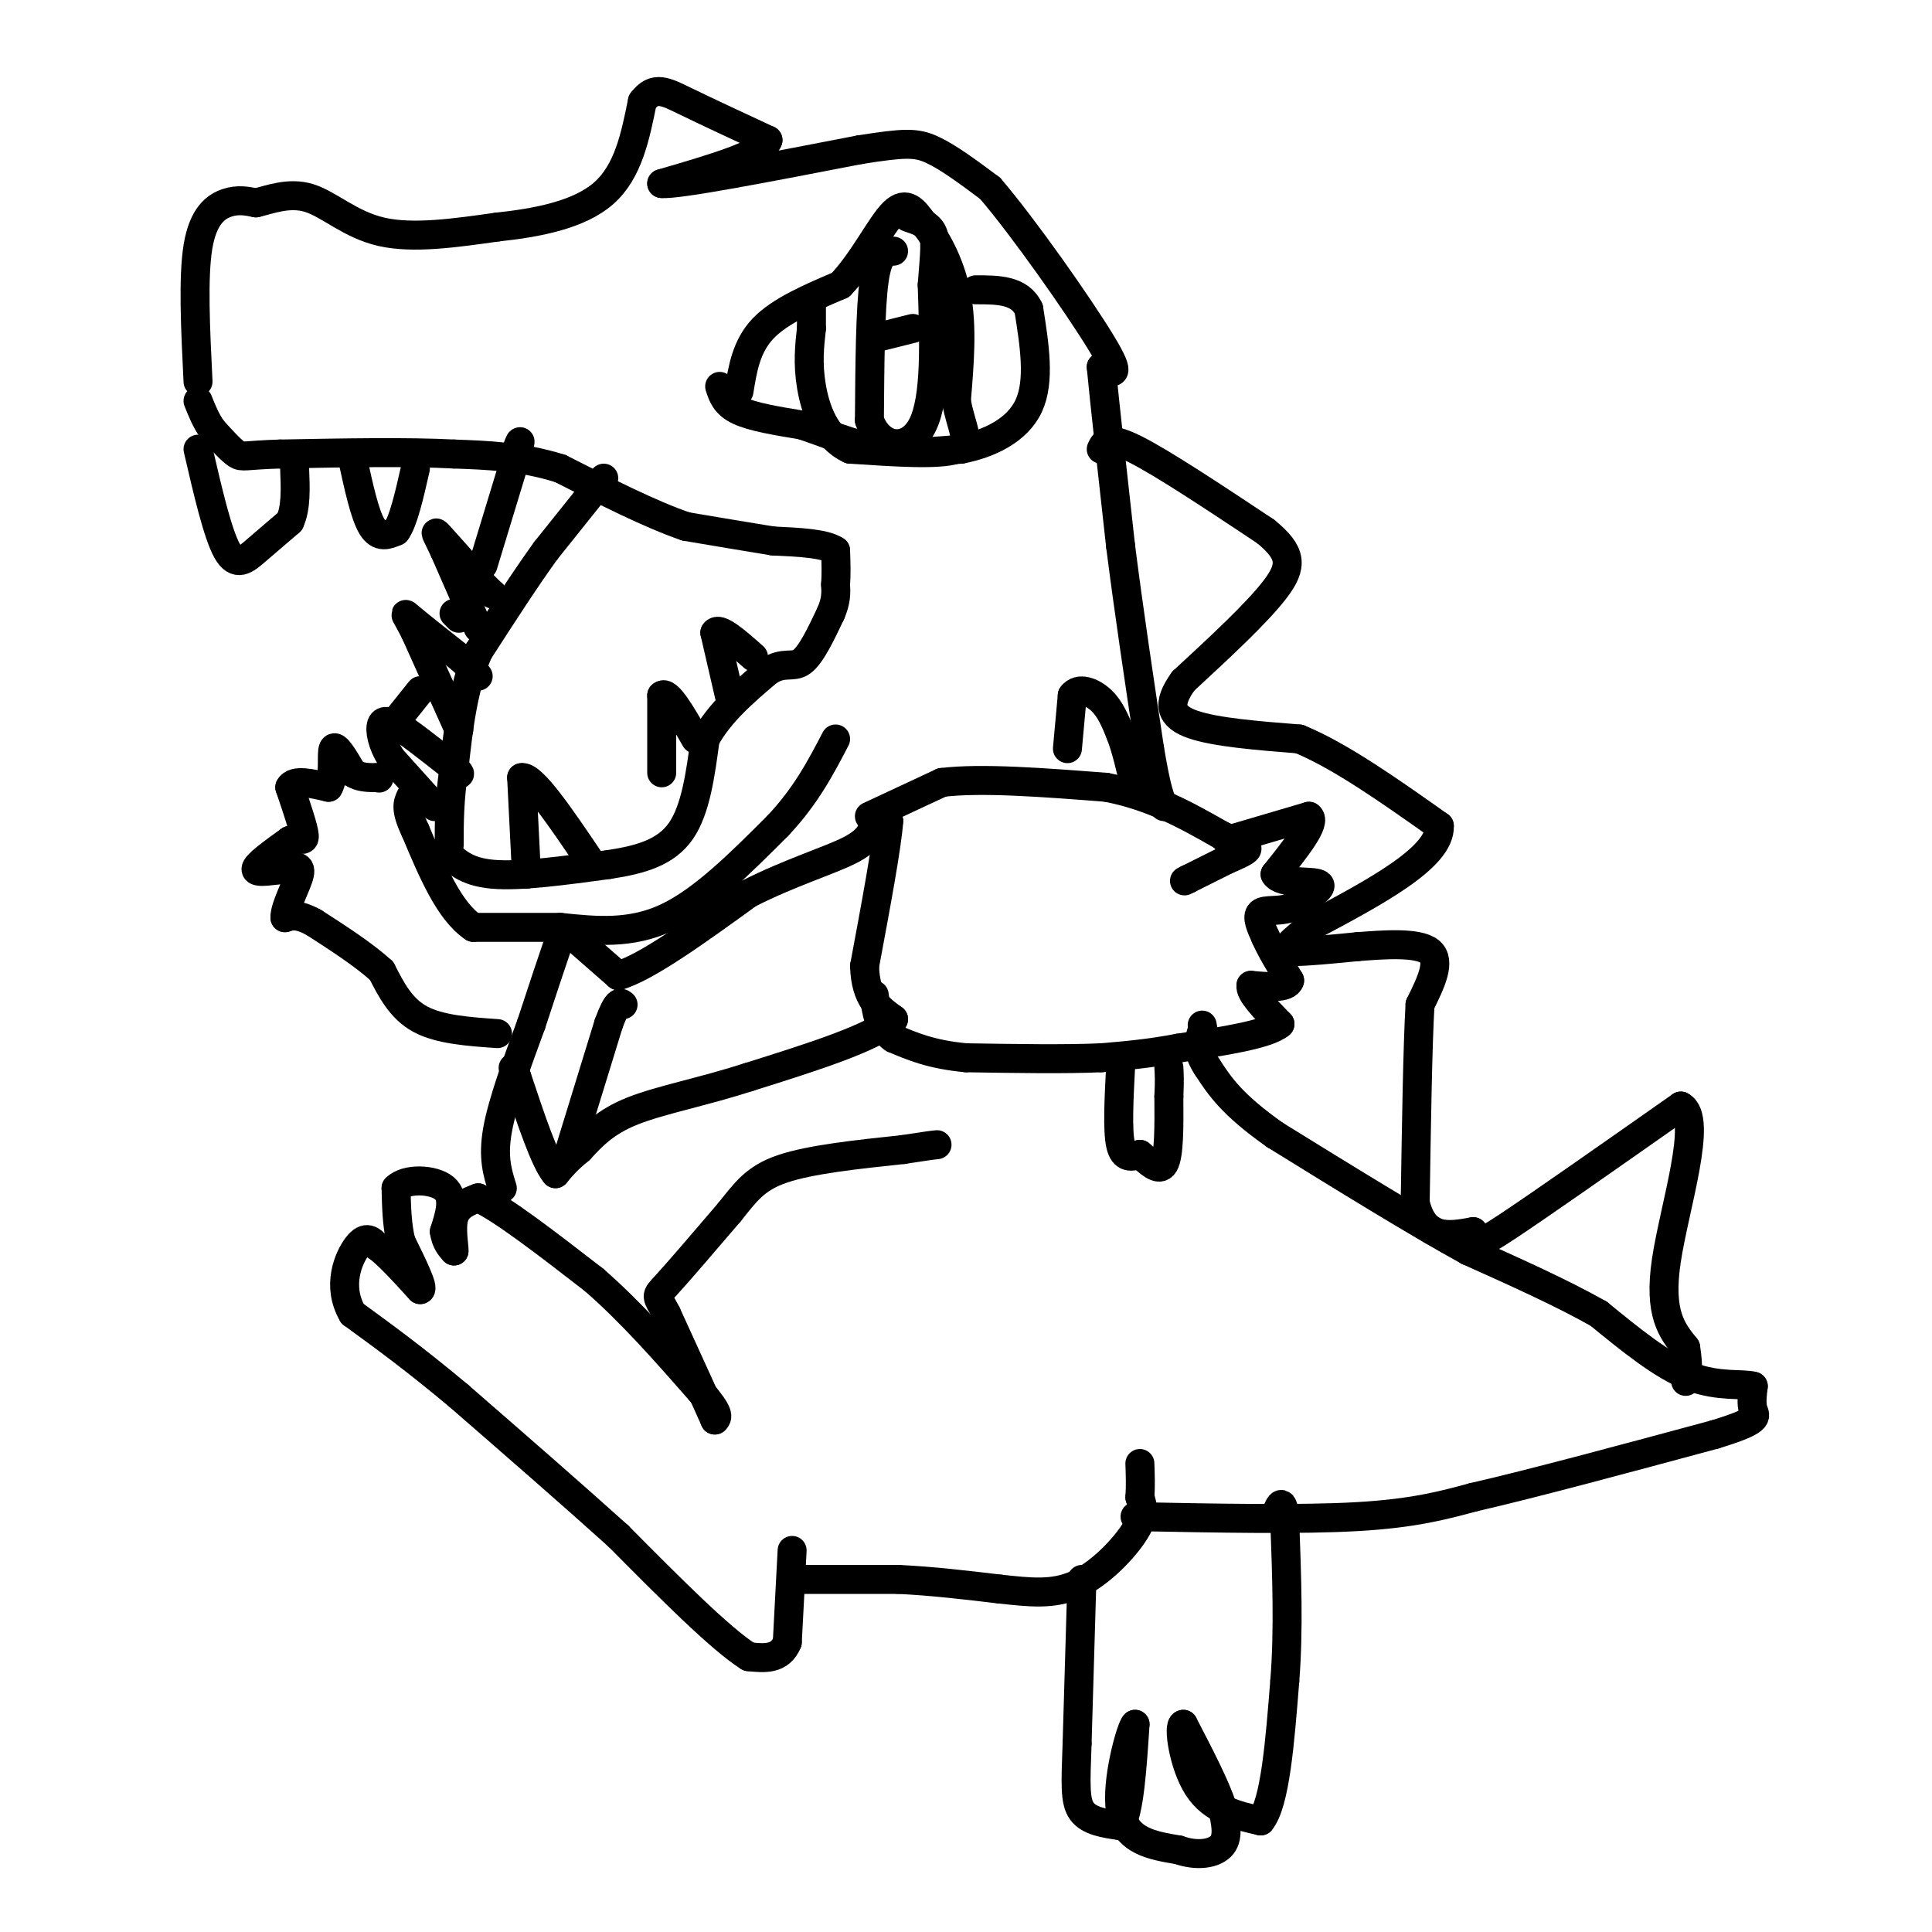 <svg viewBox='0 0 400 400' version='1.1' xmlns='http://www.w3.org/2000/svg' xmlns:xlink='http://www.w3.org/1999/xlink'><g fill='none' stroke='#000000' stroke-width='6' stroke-linecap='round' stroke-linejoin='round'><path d='M164,321c0.000,0.000 -1.000,19.000 -1,19'/><path d='M163,340c-1.500,3.667 -4.750,3.333 -8,3'/><path d='M155,343c-5.833,-3.667 -16.417,-14.333 -27,-25'/><path d='M128,318c-10.000,-9.000 -21.500,-19.000 -33,-29'/><path d='M95,289c-9.167,-7.667 -15.583,-12.333 -22,-17'/><path d='M73,272c-3.378,-5.756 -0.822,-11.644 1,-14c1.822,-2.356 2.911,-1.178 4,0'/><path d='M78,258c2.167,1.500 5.583,5.250 9,9'/><path d='M87,267c0.833,-0.167 -1.583,-5.083 -4,-10'/><path d='M83,257c-0.833,-3.500 -0.917,-7.250 -1,-11'/><path d='M82,246c2.067,-2.111 7.733,-1.889 10,0c2.267,1.889 1.133,5.444 0,9'/><path d='M92,255c0.333,2.167 1.167,3.083 2,4'/><path d='M94,259c0.089,-0.756 -0.689,-4.644 0,-7c0.689,-2.356 2.844,-3.178 5,-4'/><path d='M99,248c4.833,2.167 14.417,9.583 24,17'/><path d='M123,265c7.667,6.667 14.833,14.833 22,23'/><path d='M145,288c4.167,4.833 3.583,5.417 3,6'/><path d='M148,294c-1.167,-2.667 -5.583,-12.333 -10,-22'/><path d='M138,272c-2.133,-4.089 -2.467,-3.311 0,-6c2.467,-2.689 7.733,-8.844 13,-15'/><path d='M151,251c3.356,-4.156 5.244,-7.044 11,-9c5.756,-1.956 15.378,-2.978 25,-4'/><path d='M187,238c5.333,-0.833 6.167,-0.917 7,-1'/><path d='M165,327c0.000,0.000 21.000,0.000 21,0'/><path d='M186,327c7.000,0.333 14.000,1.167 21,2'/><path d='M207,329c6.167,0.655 11.083,1.292 16,-1c4.917,-2.292 9.833,-7.512 12,-11c2.167,-3.488 1.583,-5.244 1,-7'/><path d='M236,310c0.167,-2.333 0.083,-4.667 0,-7'/><path d='M235,314c17.167,0.333 34.333,0.667 46,0c11.667,-0.667 17.833,-2.333 24,-4'/><path d='M305,310c12.333,-2.833 31.167,-7.917 50,-13'/><path d='M355,297c9.556,-2.911 8.444,-3.689 8,-5c-0.444,-1.311 -0.222,-3.156 0,-5'/><path d='M363,287c-2.044,-0.644 -7.156,0.244 -13,-2c-5.844,-2.244 -12.422,-7.622 -19,-13'/><path d='M331,272c-7.667,-4.333 -17.333,-8.667 -27,-13'/><path d='M304,259c-11.167,-6.167 -25.583,-15.083 -40,-24'/><path d='M264,235c-9.000,-6.333 -11.500,-10.167 -14,-14'/><path d='M250,221c-2.500,-3.667 -1.750,-5.833 -1,-8'/><path d='M249,213c-0.167,-1.333 -0.083,-0.667 0,0'/><path d='M224,327c0.000,0.000 -1.000,34.000 -1,34'/><path d='M223,361c-0.289,8.267 -0.511,11.933 1,14c1.511,2.067 4.756,2.533 8,3'/><path d='M232,378c1.833,-3.000 2.417,-12.000 3,-21'/><path d='M235,357c-0.733,0.378 -4.067,11.822 -3,18c1.067,6.178 6.533,7.089 12,8'/><path d='M244,383c3.867,1.378 7.533,0.822 9,-1c1.467,-1.822 0.733,-4.911 0,-8'/><path d='M253,374c-1.333,-4.167 -4.667,-10.583 -8,-17'/><path d='M245,357c-1.156,-0.067 -0.044,8.267 3,13c3.044,4.733 8.022,5.867 13,7'/><path d='M261,377c3.000,-3.667 4.000,-16.333 5,-29'/><path d='M266,348c0.833,-10.333 0.417,-21.667 0,-33'/><path d='M266,315c-0.333,-5.667 -1.167,-3.333 -2,-1'/><path d='M104,246c-1.000,-3.167 -2.000,-6.333 -1,-12c1.000,-5.667 4.000,-13.833 7,-22'/><path d='M110,212c2.167,-6.667 4.083,-12.333 6,-18'/><path d='M116,192c7.250,0.750 14.500,1.500 22,-2c7.500,-3.500 15.250,-11.250 23,-19'/><path d='M161,171c5.833,-6.167 8.917,-12.083 12,-18'/><path d='M116,192c0.000,0.000 -18.000,0.000 -18,0'/><path d='M98,192c-5.000,-3.333 -8.500,-11.667 -12,-20'/><path d='M86,172c-2.167,-4.500 -1.583,-5.750 -1,-7'/><path d='M120,195c0.000,0.000 8.000,7.000 8,7'/><path d='M128,202c5.833,-1.667 16.417,-9.333 27,-17'/><path d='M155,185c8.644,-4.378 16.756,-6.822 21,-9c4.244,-2.178 4.622,-4.089 5,-6'/><path d='M181,170c1.333,-1.000 2.167,-0.500 3,0'/><path d='M184,170c-0.333,5.000 -2.667,17.500 -5,30'/><path d='M179,200c0.167,6.833 3.083,8.917 6,11'/><path d='M185,211c-4.000,3.833 -17.000,7.917 -30,12'/><path d='M155,223c-9.511,3.067 -18.289,4.733 -24,7c-5.711,2.267 -8.356,5.133 -11,8'/><path d='M120,238c-2.667,2.167 -3.833,3.583 -5,5'/><path d='M115,243c-2.167,-2.500 -5.083,-11.250 -8,-20'/><path d='M107,223c-1.333,-3.333 -0.667,-1.667 0,0'/><path d='M118,238c0.000,0.000 8.000,-26.000 8,-26'/><path d='M126,212c1.833,-5.000 2.417,-4.500 3,-4'/><path d='M180,169c0.000,0.000 15.000,-7.000 15,-7'/><path d='M195,162c8.167,-1.000 21.083,0.000 34,1'/><path d='M229,163c9.667,1.833 16.833,5.917 24,10'/><path d='M253,173c5.022,2.133 5.578,2.467 5,3c-0.578,0.533 -2.289,1.267 -4,2'/><path d='M254,178c-2.000,1.000 -5.000,2.500 -8,4'/><path d='M246,182c-1.333,0.667 -0.667,0.333 0,0'/><path d='M254,174c0.000,0.000 17.000,-5.000 17,-5'/><path d='M271,169c1.667,1.167 -2.667,6.583 -7,12'/><path d='M264,181c1.178,2.089 7.622,1.311 9,2c1.378,0.689 -2.311,2.844 -6,5'/><path d='M267,188c-2.311,0.778 -5.089,0.222 -6,1c-0.911,0.778 0.044,2.889 1,5'/><path d='M262,194c1.000,2.333 3.000,5.667 5,9'/><path d='M267,203c-0.500,1.667 -4.250,1.333 -8,1'/><path d='M259,204c-0.333,1.500 2.833,4.750 6,8'/><path d='M265,212c-2.500,2.167 -11.750,3.583 -21,5'/><path d='M244,217c-6.167,1.167 -11.083,1.583 -16,2'/><path d='M228,219c-7.333,0.333 -17.667,0.167 -28,0'/><path d='M200,219c-7.167,-0.667 -11.083,-2.333 -15,-4'/><path d='M185,215c-3.167,-2.167 -3.583,-5.583 -4,-9'/><path d='M232,221c-0.333,6.500 -0.667,13.000 0,16c0.667,3.000 2.333,2.500 4,2'/><path d='M236,239c1.689,1.378 3.911,3.822 5,2c1.089,-1.822 1.044,-7.911 1,-14'/><path d='M242,227c0.167,-3.333 0.083,-4.667 0,-6'/><path d='M221,155c0.000,0.000 1.000,-11.000 1,-11'/><path d='M222,144c1.311,-1.800 4.089,-0.800 6,1c1.911,1.800 2.956,4.400 4,7'/><path d='M232,152c1.167,3.000 2.083,7.000 3,11'/><path d='M103,214c-6.000,-0.417 -12.000,-0.833 -16,-3c-4.000,-2.167 -6.000,-6.083 -8,-10'/><path d='M79,201c-3.667,-3.333 -8.833,-6.667 -14,-10'/><path d='M65,191c-3.333,-1.833 -4.667,-1.417 -6,-1'/><path d='M59,190c-0.133,-2.111 2.533,-6.889 3,-9c0.467,-2.111 -1.267,-1.556 -3,-1'/><path d='M59,180c-2.111,0.111 -5.889,0.889 -6,0c-0.111,-0.889 3.444,-3.444 7,-6'/><path d='M60,174c1.889,-0.711 3.111,0.511 3,-1c-0.111,-1.511 -1.556,-5.756 -3,-10'/><path d='M60,163c0.833,-1.667 4.417,-0.833 8,0'/><path d='M68,163c1.289,-2.000 0.511,-7.000 1,-8c0.489,-1.000 2.244,2.000 4,5'/><path d='M73,160c1.500,1.000 3.250,1.000 5,1'/><path d='M78,161c0.833,0.167 0.417,0.083 0,0'/><path d='M90,167c0.000,0.000 -9.000,-10.000 -9,-10'/><path d='M81,157c-1.978,-3.111 -2.422,-5.889 -2,-7c0.422,-1.111 1.711,-0.556 3,0'/><path d='M82,150c2.500,1.500 7.250,5.250 12,9'/><path d='M94,159c2.000,1.667 1.000,1.333 0,1'/><path d='M95,151c0.000,0.000 -9.000,-20.000 -9,-20'/><path d='M86,131c-2.067,-4.133 -2.733,-4.467 -1,-3c1.733,1.467 5.867,4.733 10,8'/><path d='M95,136c2.333,2.000 3.167,3.000 4,4'/><path d='M99,130c0.000,0.000 -7.000,-16.000 -7,-16'/><path d='M92,114c-1.667,-3.556 -2.333,-4.444 -1,-3c1.333,1.444 4.667,5.222 8,9'/><path d='M99,120c1.833,2.000 2.417,2.500 3,3'/><path d='M125,99c0.000,0.000 -12.000,15.000 -12,15'/><path d='M113,114c-4.333,6.000 -9.167,13.500 -14,21'/><path d='M99,135c-3.167,7.500 -4.083,15.750 -5,24'/><path d='M94,159c-1.000,6.667 -1.000,11.333 -1,16'/><path d='M83,148c0.000,0.000 4.000,-5.000 4,-5'/><path d='M95,128c0.000,0.000 -1.000,-1.000 -1,-1'/><path d='M100,117c0.000,0.000 7.000,-23.000 7,-23'/><path d='M107,94c1.167,-4.000 0.583,-2.500 0,-1'/><path d='M109,181c0.000,0.000 -1.000,-20.000 -1,-20'/><path d='M108,161c2.167,-0.500 8.083,8.250 14,17'/><path d='M137,160c0.000,0.000 0.000,-16.000 0,-16'/><path d='M137,144c1.167,-1.167 4.083,3.917 7,9'/><path d='M151,144c0.000,0.000 -3.000,-13.000 -3,-13'/><path d='M148,131c0.833,-1.333 4.417,1.833 8,5'/><path d='M92,176c2.167,2.250 4.333,4.500 10,5c5.667,0.500 14.833,-0.750 24,-2'/><path d='M126,179c6.844,-1.022 11.956,-2.578 15,-7c3.044,-4.422 4.022,-11.711 5,-19'/><path d='M146,153c3.000,-5.500 8.000,-9.750 13,-14'/><path d='M159,139c3.311,-2.178 5.089,-0.622 7,-2c1.911,-1.378 3.956,-5.689 6,-10'/><path d='M172,127c1.167,-2.667 1.083,-4.333 1,-6'/><path d='M173,121c0.167,-2.167 0.083,-4.583 0,-7'/><path d='M173,114c-2.167,-1.500 -7.583,-1.750 -13,-2'/><path d='M160,112c-5.167,-0.833 -11.583,-1.917 -18,-3'/><path d='M142,109c-7.333,-2.500 -16.667,-7.250 -26,-12'/><path d='M116,97c-8.000,-2.500 -15.000,-2.750 -22,-3'/><path d='M94,94c-9.667,-0.500 -22.833,-0.250 -36,0'/><path d='M58,94c-7.378,0.222 -7.822,0.778 -9,0c-1.178,-0.778 -3.089,-2.889 -5,-5'/><path d='M44,89c-1.333,-1.833 -2.167,-3.917 -3,-6'/><path d='M73,95c1.250,5.750 2.500,11.500 4,14c1.500,2.500 3.250,1.750 5,1'/><path d='M82,110c1.500,-2.000 2.750,-7.500 4,-13'/><path d='M41,79c-0.533,-10.822 -1.067,-21.644 0,-28c1.067,-6.356 3.733,-8.244 6,-9c2.267,-0.756 4.133,-0.378 6,0'/><path d='M53,42c2.810,-0.655 6.833,-2.292 11,-1c4.167,1.292 8.476,5.512 15,7c6.524,1.488 15.262,0.244 24,-1'/><path d='M103,47c8.267,-0.867 16.933,-2.533 22,-7c5.067,-4.467 6.533,-11.733 8,-19'/><path d='M133,21c2.489,-3.311 4.711,-2.089 9,0c4.289,2.089 10.644,5.044 17,8'/><path d='M159,29c-0.833,2.833 -11.417,5.917 -22,9'/><path d='M137,38c3.167,0.333 22.083,-3.333 41,-7'/><path d='M178,31c9.178,-1.444 11.622,-1.556 15,0c3.378,1.556 7.689,4.778 12,8'/><path d='M205,39c6.978,8.133 18.422,24.467 23,32c4.578,7.533 2.289,6.267 0,5'/><path d='M228,76c0.667,7.000 2.333,22.000 4,37'/><path d='M232,113c1.667,13.167 3.833,27.583 6,42'/><path d='M238,155c1.500,9.000 2.250,10.500 3,12'/><path d='M153,81c0.750,-4.667 1.500,-9.333 5,-13c3.500,-3.667 9.750,-6.333 16,-9'/><path d='M174,59c4.667,-4.822 8.333,-12.378 11,-15c2.667,-2.622 4.333,-0.311 6,2'/><path d='M191,46c2.489,2.667 5.711,8.333 7,15c1.289,6.667 0.644,14.333 0,22'/><path d='M198,83c0.978,5.644 3.422,8.756 0,10c-3.422,1.244 -12.711,0.622 -22,0'/><path d='M176,93c-5.200,-2.356 -7.200,-8.244 -8,-13c-0.800,-4.756 -0.400,-8.378 0,-12'/><path d='M168,68c0.000,-3.000 0.000,-4.500 0,-6'/><path d='M149,80c0.583,1.833 1.167,3.667 4,5c2.833,1.333 7.917,2.167 13,3'/><path d='M166,88c4.822,1.578 10.378,4.022 16,5c5.622,0.978 11.311,0.489 17,0'/><path d='M199,93c5.756,-1.111 11.644,-3.889 14,-9c2.356,-5.111 1.178,-12.556 0,-20'/><path d='M213,64c-1.833,-4.000 -6.417,-4.000 -11,-4'/><path d='M185,52c-1.583,0.083 -3.167,0.167 -4,6c-0.833,5.833 -0.917,17.417 -1,29'/><path d='M180,87c2.200,6.022 8.200,6.578 11,1c2.800,-5.578 2.400,-17.289 2,-29'/><path d='M193,59c0.533,-6.822 0.867,-9.378 0,-11c-0.867,-1.622 -2.933,-2.311 -5,-3'/><path d='M181,70c0.000,0.000 8.000,-2.000 8,-2'/><path d='M228,93c0.667,-1.417 1.333,-2.833 7,0c5.667,2.833 16.333,9.917 27,17'/><path d='M262,110c5.489,4.467 5.711,7.133 2,12c-3.711,4.867 -11.356,11.933 -19,19'/><path d='M245,141c-3.489,4.822 -2.711,7.378 2,9c4.711,1.622 13.356,2.311 22,3'/><path d='M269,153c8.500,3.500 18.750,10.750 29,18'/><path d='M298,171c0.333,6.500 -13.333,13.750 -27,21'/><path d='M271,192c-5.444,4.422 -5.556,4.978 -3,5c2.556,0.022 7.778,-0.489 13,-1'/><path d='M281,196c5.444,-0.422 12.556,-0.978 15,1c2.444,1.978 0.222,6.489 -2,11'/><path d='M294,208c-0.500,8.667 -0.750,24.833 -1,41'/><path d='M293,249c1.833,7.833 6.917,6.917 12,6'/><path d='M305,255c1.822,1.822 0.378,3.378 7,-1c6.622,-4.378 21.311,-14.689 36,-25'/><path d='M348,229c4.756,2.422 -1.356,20.978 -3,32c-1.644,11.022 1.178,14.511 4,18'/><path d='M349,279c0.667,4.167 0.333,5.583 0,7'/><path d='M41,93c2.022,8.733 4.044,17.467 6,21c1.956,3.533 3.844,1.867 6,0c2.156,-1.867 4.578,-3.933 7,-6'/><path d='M60,108c1.333,-2.833 1.167,-6.917 1,-11'/></g>
</svg>
